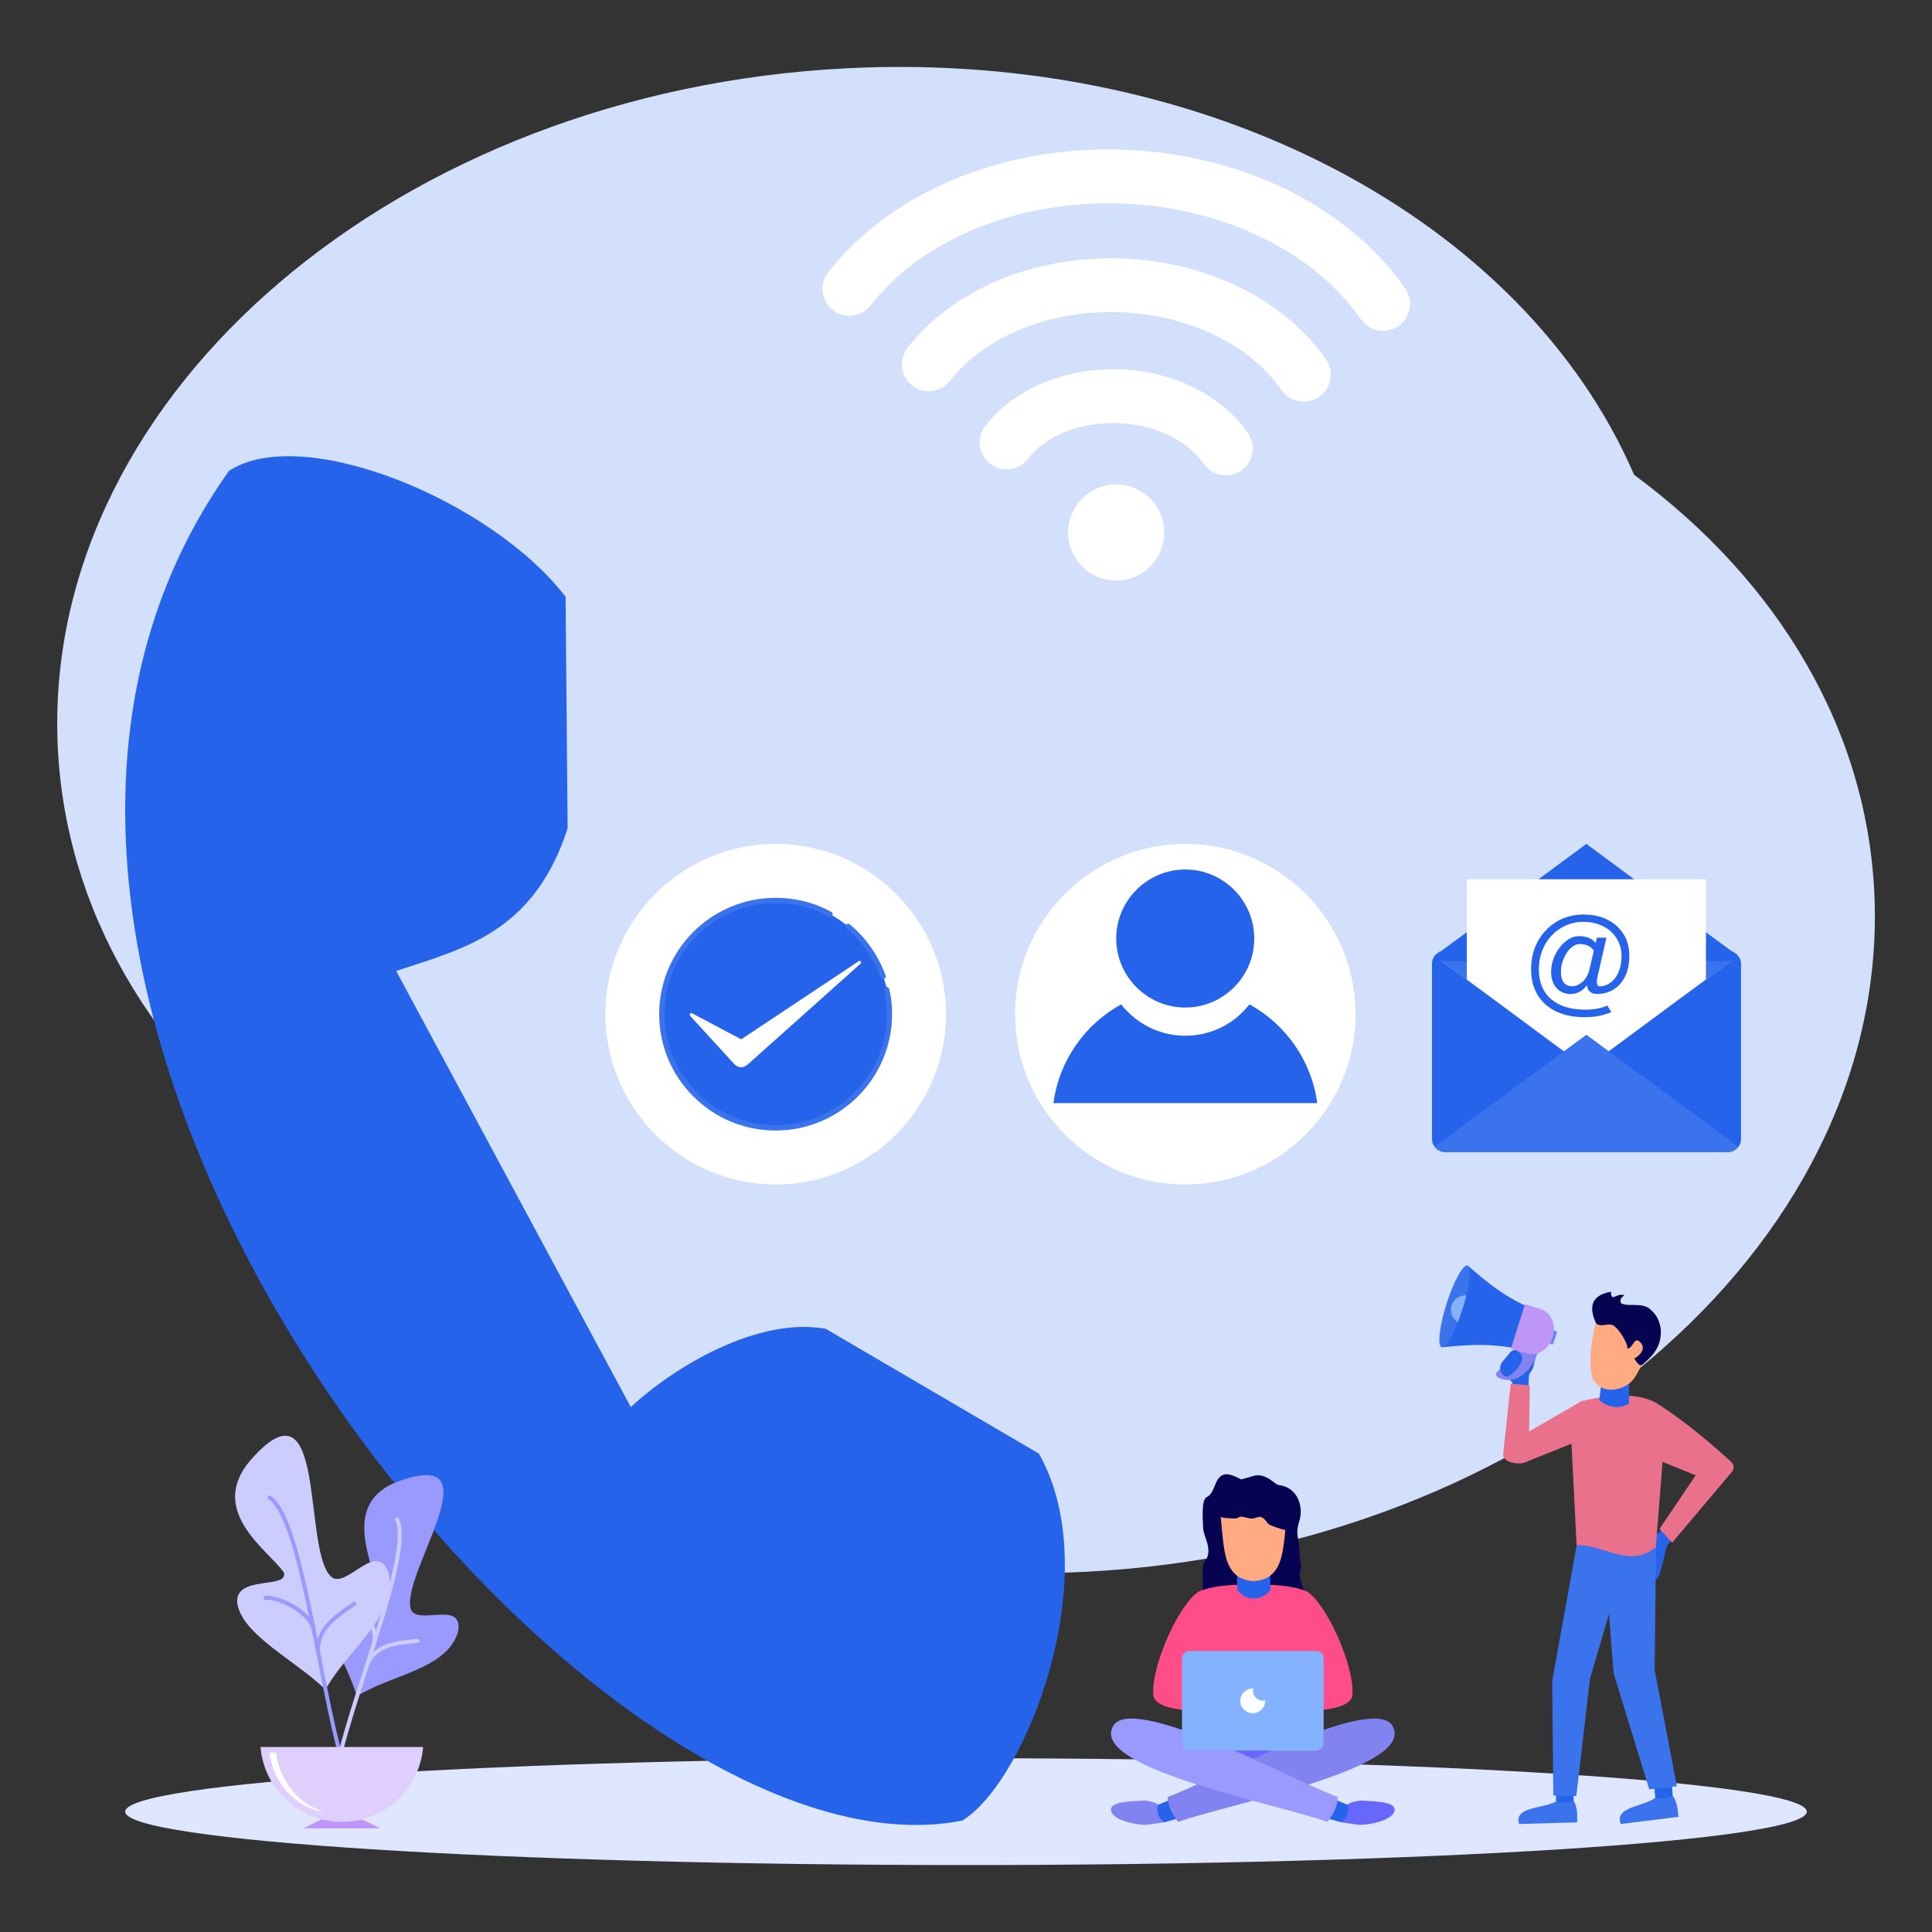 <svg id="SvgjsSvg1076" width="550" height="550" xmlns="http://www.w3.org/2000/svg" version="1.1" xmlns:xlink="http://www.w3.org/1999/xlink" xmlns:svgjs="http://svgjs.com/svgjs"><rect width="100%" height="100%" fill="#333333" stroke="none"/><defs id="SvgjsDefs1077"></defs><g id="SvgjsG1078"><svg xmlns="http://www.w3.org/2000/svg" enable-background="new 0 0 2000 2000" viewBox="0 0 2000 2000" width="550" height="550"><path fill="#d3e0fb" fill-rule="evenodd" d="M1691.6,491.5c-113.1-261.9-438.3-440-815.5-420.8C413.7,94.1,48,405.3,59.5,765.4    c5.6,175.9,100,330.9,248.9,440.7c113.1,261.9,438.3,440.1,815.6,421c462.4-23.6,828-334.6,816.6-694.9    C1935,756.5,1840.6,601.4,1691.6,491.5L1691.6,491.5z" clip-rule="evenodd" class="colord5f0ff svgShape"></path><path fill="#dfe6ff" fill-rule="evenodd" d="M1000.2,1930.7c479.2,0,870.2-25.1,870.2-55.3s-391-55.3-870.2-55.3c-479.5,0-870.6,25.1-870.6,55.3    S520.7,1930.7,1000.2,1930.7L1000.2,1930.7z" clip-rule="evenodd" class="colordfe6ff svgShape"></path><path fill="#2563eb" fill-rule="evenodd" d="M1565.3,1439.6l16.6,0.7l1-17.3c6.5-9.1,4.3-11,6.5-16.3c4.6-21.1-17.3-9.1-21.8,0.5     c-5.8,5.8-10.1,10.6-7.9,17.5l6,6.7L1565.3,1439.6z" clip-rule="evenodd" class="colorff9866 svgShape"></path><path fill="#8183f1" fill-rule="evenodd" d="M1562.9,1371.3l29,4.6c5.3,15.8-1.7,40.1-20.2,50.1c-10.1,6-28.3-0.2-21.8-5.8     C1565.3,1403.6,1577.8,1392.1,1562.9,1371.3L1562.9,1371.3z" clip-rule="evenodd" class="color8183f1 svgShape"></path><path fill="#6686f9" fill-rule="evenodd" d="M1605.6,1377.5l-3.6,11.5c-0.2,0.7,0.2,1.4,0.7,1.4l3.8,1.2c0.7,0.2,1.4,0,1.4-0.7l3.8-11.5     c0-0.5-0.2-1.2-0.7-1.4l-4.1-1.2C1606.6,1376.5,1605.9,1377,1605.6,1377.5L1605.6,1377.5z" clip-rule="evenodd" class="color6686f9 svgShape"></path><path fill="#2563eb" fill-rule="evenodd" d="M1499.6,1357.3l2.6-6l1.4-6.7l1.2,0.5l14.6-35c21.4,18.5,41.7,36.5,82.8,51.1l0.7,21.6l0,0v0.2v0.2h-0.2     l-13,17.3c-42-11.5-68.9-8.4-96.9-5.8l7.9-37.2L1499.6,1357.3z" clip-rule="evenodd" class="color2c7efe svgShape"></path><path fill="#3b73ed" fill-rule="evenodd" d="M1497.4,1349.7c-7.4,23.5-9.6,43.7-5,45.1s14.2-16.3,21.6-39.8c7.4-23.3,9.8-43.4,5.3-44.9     C1514.5,1308.6,1504.9,1326.4,1497.4,1349.7L1497.4,1349.7z" clip-rule="evenodd" class="color0643a3 svgShape"></path><path fill="#be96f8" fill-rule="evenodd" d="M1564.1,1396l16.3,5c10.8,3.6,23-4.1,26.9-16.6l0,0c4.1-12.7-1.4-25.7-12.5-29.3l-16.1-5L1564.1,1396z" clip-rule="evenodd" class="colorbe96f8 svgShape"></path><path fill="#84b2fe" fill-rule="evenodd" d="M1502.7,1351.3L1502.7,1351.3c-2.2,6.7,0.7,13.9,6.5,17.3c1.7-4.3,3.4-8.9,4.8-13.7     c1.7-4.8,2.9-9.4,3.8-13.9C1511.3,1340.6,1504.9,1344.6,1502.7,1351.3L1502.7,1351.3z" clip-rule="evenodd" class="color84b2fe svgShape"></path><path fill="#3b73ed" fill-rule="evenodd" d="M1621.2,1860.9l-10.3,3.8c-12.7,7.9-43.9,5-38.4,23.5l60.2-1.7c0-7.4,0.5-15.4-3.6-22.3L1621.2,1860.9z" clip-rule="evenodd" class="color0643a3 svgShape"></path><path fill="#2563eb" fill-rule="evenodd" d="M1629.1,1853.9l-18.5,0.7l0.2,10.1c6.2,1.9,12.5,1.4,18.2-0.5V1853.9z" clip-rule="evenodd" class="colorff9866 svgShape"></path><path fill="#3b73ed" fill-rule="evenodd" d="M1723.7,1856.3l-10.1,4.8c-12,9.1-43.2,9.4-35.7,27.1l59.7-7.4c-1-7.4-1.2-15.4-6-21.8L1723.7,1856.3z" clip-rule="evenodd" class="color0643a3 svgShape"></path><path fill="#2563eb" fill-rule="evenodd" d="M1730.8 1848.7l-18.2 2.4 1 10.1c6.2 1.2 12.7.2 18-2.2L1730.8 1848.7zM1722.9 1578.8l10.6 12.5-7.2 7.9c-4.8 11.3-7.4 42.5-14.9 34.3l-4.1-41.5 9.6-4.8L1722.9 1578.8z" clip-rule="evenodd" class="colorff9866 svgShape"></path><polygon fill="#3b73ed" fill-rule="evenodd" points="1676.4 1567.3 1714.3 1601.8 1712.9 1728.7 1735.9 1849.1 1707.3 1852.3 1670.4 1732.3 1665.6 1670.7 1645.9 1738.1 1631.8 1859.2 1608 1858.7 1606.8 1740.2 1632.2 1599.6 1647.1 1581.4 1671.4 1591.7" clip-rule="evenodd" class="color0643a3 svgShape"></polygon><path fill="#ea718b" fill-rule="evenodd" d="M1713.8,1451.9c27.3,16.8,55.2,40.5,78.4,61.4c3.4,3.8,2.9,7.4,0.7,10.3l-61.9,73.4l-13-14.4l37.4-55.4     l-34.3-13.9l-7,88.5c-28.8,22.3-54-3.6-82-2.2l-5.3-105.1l-48.2,19.4c-5.3,2.6-22.6,0.5-22.6-7.9l7.9-73.6l19.7,1.7l-0.7,47.7     l54.5-31.4C1662,1444.4,1692.9,1440.6,1713.8,1451.9L1713.8,1451.9z" clip-rule="evenodd" class="colorea718b svgShape"></path><path fill="#2563eb" fill-rule="evenodd" d="M1658.4,1426.2l28.1,1.4l-0.2,25.4c-12.5,7.4-24,1.9-30.7-3.4L1658.4,1426.2z" clip-rule="evenodd" class="colorff9866 svgShape"></path><path fill="#ffaa81" fill-rule="evenodd" d="M1709.7,1374.6c-18-4.3-36-8.9-53.7-13.4c-7.4,9.8-13.9,55.2-6,67.9c9.8,15.8,33.6,9.8,41.7-2.4     C1699.7,1415.6,1711.4,1386.4,1709.7,1374.6L1709.7,1374.6z" clip-rule="evenodd" class="colorffaa81 svgShape"></path><path fill="#060352" fill-rule="evenodd" d="M1671.6,1373.2c-5.5-5.3-14.2,1.9-19.4-3.4c-7-15.1-6.5-29,15.8-32.6c-1,3.1,0.5,5,1.7,5.8     c3.4-1,6.7-3.8,12-2.2c-4.1,2.9-5,5-3.6,8.2c6.7,4.1,19-0.7,28.5,5c8.6,6.7,11,13,12.5,20.9c2.2,21.1-12.2,31.7-18.7,37.7     c-2.4,1.2-3.6,1.7-8.6-6.2c7.2-4.1,11.8-10.8,6.7-16.3c-7.2-8.2-7.2,5.5-13.9,6C1685.3,1390.2,1675.9,1376.3,1671.6,1373.2     L1671.6,1373.2z" clip-rule="evenodd" class="color060352 svgShape"></path><path fill="#2563eb" fill-rule="evenodd" d="M1575.4,1403.9c-1.4-3.6-2.6-3.6-4.8-5.3c-1.9-1.7-4.6-1-6.5,0.5c-3.1,3.8-6,7.2-9.4,11.3     c-2.6,3.8-1.7,7.7-1,9.4c1.4,3.8,4.8,6.2,8.2,4.8C1567.5,1421.2,1578,1410.6,1575.4,1403.9L1575.4,1403.9z" clip-rule="evenodd" class="colorff9866 svgShape"></path><path fill="#3b73ed" fill-rule="evenodd" d="M1642.2,1105.5l99.5-73.6l57.6-42.4c-2.6-3.3-6.4-5.5-11-5.5H1496c-4.3,0-8.3,2.1-11,5.5l57.6,42.4     L1642.2,1105.5z" clip-rule="evenodd" class="color0643a3 svgShape"></path><path fill="#2563eb" fill-rule="evenodd" d="M1642.2,873.6l99.5,73.6l57.6,42.4c-2.6,3.3-6.4,5.5-11,5.5H1496c-4.3,0-8.3-2.1-11-5.5l57.6-42.4     L1642.2,873.6z" clip-rule="evenodd" class="color2c7efe svgShape"></path><rect width="247.6" height="249.3" x="1518.4" y="910.2" fill="#ffffff" fill-rule="evenodd" clip-rule="evenodd" class="colorfff svgShape"></rect><path fill="#2563eb" fill-rule="evenodd" d="M1799.4,989.5c1.7,2.1,2.9,5,2.9,8.1v181.4c0,7.6-6.2,13.6-13.8,13.6H1496c-7.4,0-13.6-6-13.6-13.6V997.6     c0-3.1,1-6,2.6-8.1l57.6,42.4l99.5,73.6l99.5-73.6L1799.4,989.5z" clip-rule="evenodd" class="color2c7efe svgShape"></path><path fill="#3b73ed" fill-rule="evenodd" d="M1642.2,1071.2l-99.5,73.3l-57.6,42.6c2.4,3.3,6.4,5.5,11,5.5h292.4c4.5,0,8.6-2.1,11-5.5l-57.6-42.6     L1642.2,1071.2z" clip-rule="evenodd" class="color0643a3 svgShape"></path><path fill="#2563eb" d="M1686.7,989.6c0,6.2-0.8,11.8-2.5,16.6c-1.7,4.9-4,9-7,12.4c-3,3.4-6.5,6-10.6,7.7      c-4.1,1.8-8.5,2.7-13.3,2.7c-3.2,0-5.7-0.8-7.5-2.5c-1.8-1.7-2.9-3.9-3.1-6.7c-4.3,6.2-10,9.2-17,9.2c-2.9,0-5.5-0.5-8-1.6      c-2.5-1.1-4.6-2.6-6.3-4.5c-1.8-2-3.2-4.3-4.2-7.1c-1-2.8-1.5-5.9-1.5-9.4c0-4.8,0.8-9.5,2.5-14c1.7-4.5,3.9-8.4,6.6-11.9      c2.7-3.4,5.8-6.2,9.2-8.3c3.4-2.1,6.9-3.1,10.4-3.1c7.9,0,13.7,2.4,17.4,7.1l1.3-5.5h9.9l-8.5,37.1c-0.5,2.1-0.9,3.8-1.1,5.3      c-0.2,1.5-0.3,2.8-0.3,4c0,2.6,1,3.9,3,3.9c3.1,0,6-0.7,8.7-2.2c2.7-1.5,5.1-3.6,7.2-6.3c2-2.8,3.7-6.1,4.8-9.9      c1.2-3.9,1.8-8.3,1.8-13.2c0-5-1-9.7-2.9-13.9c-1.9-4.3-4.6-8-8-11.1c-3.4-3.2-7.6-5.6-12.4-7.4c-4.8-1.8-10.2-2.7-16-2.7      c-6.8,0-13,1.3-18.7,3.9c-5.7,2.6-10.6,6.1-14.7,10.6c-4.1,4.4-7.3,9.6-9.5,15.6c-2.3,6-3.4,12.3-3.4,18.9      c0,6.7,1.1,12.6,3.2,17.8c2.2,5.2,5.3,9.6,9.4,13.1c4.1,3.6,9.1,6.3,15,8.2c5.9,1.8,12.6,2.8,20,2.8c9.4,0,17.1-1.4,23.3-4.3      l4.1,6.8c-8,3.5-17.1,5.3-27.3,5.3c-8.7,0-16.5-1.1-23.4-3.4c-6.9-2.3-12.7-5.6-17.5-9.9c-4.8-4.3-8.5-9.5-11-15.6      c-2.6-6.1-3.8-13-3.8-20.7c0-16.2,5.2-29.7,15.5-40.6c10.4-10.7,23.5-16.1,39.2-16.1c7.2,0,13.7,1.1,19.6,3.3      c5.8,2.2,10.8,5.2,14.9,9.1c4.1,3.9,7.3,8.4,9.5,13.7C1685.6,977.8,1686.7,983.5,1686.7,989.6z M1649.9,984.2      c-3-4.6-7.9-6.9-14.7-6.9c-2.5,0-4.9,0.9-7.3,2.6c-2.3,1.7-4.4,3.9-6.1,6.6c-1.8,2.7-3.2,5.8-4.3,9.2c-1.1,3.4-1.6,6.9-1.6,10.3      c0,9.9,3.9,14.9,11.8,14.9c2,0,3.9-0.4,5.7-1.3c1.9-0.9,3.6-2.1,5.2-3.6c1.6-1.5,3-3.4,4.2-5.6c1.2-2.2,2.1-4.6,2.7-7.3      L1649.9,984.2z" class="color2c7efe svgShape"></path><path fill="#2563eb" fill-rule="evenodd" d="M237,487.5c75.6-49.8,271.4,30,348.5,130.3l2.1,239.7c-35,107.9-107.5,124.5-177.5,147.6l242.9,451.5    c46-42.8,132.7-93.7,201.8-81l220.7,129.2c70.3,124.2-12.3,338.4-79.2,379.8C605.3,1962.5-150.4,1032,237,487.5L237,487.5z" clip-rule="evenodd" class="color2c7efe svgShape"></path><g><path fill="#ffffff" fill-rule="evenodd" d="M803,1226.2c97.1,0,176.3-79.2,176.3-176.3c0-97.1-79.2-176.3-176.3-176.3c-97.1,0-176.3,79.2-176.3,176.3     C626.7,1147,705.9,1226.2,803,1226.2L803,1226.2z" clip-rule="evenodd" class="colorfff svgShape"></path><path fill="#2563eb" fill-rule="evenodd" d="M803,1167.6c64.9,0,117.9-52.7,117.9-117.9c0-64.9-53-117.6-117.9-117.6c-64.9,0-117.9,52.7-117.9,117.6     C685.1,1114.9,738.1,1167.6,803,1167.6L803,1167.6z" clip-rule="evenodd" class="color2c7efe svgShape"></path><path fill="#3b73ed" d="M914.1,1013.4c-1.1,0-2.1-0.7-2.5-1.8c-7.2-19.8-19.5-37.3-35.4-50.6c-1.1-1-1.3-2.7-0.3-3.8       c1-1.1,2.7-1.3,3.8-0.3c16.7,13.9,29.5,32.2,37.1,52.9c0.5,1.4-0.2,3-1.6,3.5C914.8,1013.4,914.4,1013.4,914.1,1013.4z" class="color0643a3 svgShape"></path><path fill="#3b73ed" d="M803,1170.3c-32.2,0-62.5-12.5-85.3-35.3c-22.8-22.8-35.3-53-35.3-85.3c0-66.3,54.1-120.3,120.6-120.3       c20.4,0,39.8,4.9,57.6,14.6c1.3,0.7,1.8,2.4,1.1,3.7c-0.7,1.3-2.4,1.8-3.7,1.1c-17.1-9.3-35.6-14-55-14       c-63.5,0-115.2,51.5-115.2,114.8c0,63.5,51.7,115.2,115.2,115.2s115.2-51.7,115.2-115.2c0-8.7-1-17-3-24.6       c-0.4-1.4,0.5-2.9,1.9-3.3c1.4-0.4,2.9,0.5,3.3,1.9c2.1,8,3.1,16.8,3.1,26C923.5,1116.2,869.5,1170.3,803,1170.3z" class="color0643a3 svgShape"></path><path fill="#ffffff" fill-rule="evenodd" d="M767.3,1075.9l-50.6-26.8c-2.4-1.5-3,1.2-2.1,2.7l45.7,49.9c4.9,4.3,8.5,4.3,14,0     c39-34.7,77.7-69.4,116.6-104.2c1.2-1.2,0-3.7-2.1-2.4L767.3,1075.9z" clip-rule="evenodd" class="colorfff svgShape"></path></g><g><path fill="#ffffff" fill-rule="evenodd" d="M1227,1226.2c97.1,0,176.3-79.2,176.3-176.3c0-97.1-79.2-176.3-176.3-176.3c-97.1,0-176.3,79.2-176.3,176.3     C1050.7,1147,1129.9,1226.2,1227,1226.2L1227,1226.2z" clip-rule="evenodd" class="colorfff svgShape"></path><path fill="#2563eb" fill-rule="evenodd" d="M1227,1043c39.4,0,71.4-32.1,71.4-71.4c0-39.4-32-71.5-71.4-71.5s-71.5,32.1-71.5,71.5      C1155.5,1010.9,1187.7,1043,1227,1043L1227,1043z" clip-rule="evenodd" class="color2c7efe svgShape"></path><path fill="#2563eb" fill-rule="evenodd" d="M1293.4,1039.7c37.5,20.6,64.3,58.1,70.2,102.2h-273.1c5.9-44.1,32.7-81.6,70.1-102.2      c15.5,19.8,39.5,32.5,66.5,32.5S1278,1059.5,1293.4,1039.7L1293.4,1039.7z" clip-rule="evenodd" class="color2c7efe svgShape"></path></g><g><path fill="#ffffff" d="M1431.7,342.4c-8.8,0-17.5-4.2-23-12c-49.2-71-145.2-116.9-250.6-119.8c-105.4-3-203.8,37.4-256.8,105.5      c-9.5,12.2-27,14.4-39.1,4.9c-12.2-9.5-14.4-27-4.9-39.1c31.1-39.9,75.2-72.9,127.6-95.1c53.2-22.6,113.6-33.7,174.8-31.9      c61.1,1.7,120.9,16.1,172.7,41.6c51.1,25.2,93.3,60.5,122.2,102.2c8.8,12.7,5.6,30-7,38.8      C1442.7,340.8,1437.1,342.4,1431.7,342.4z" class="colorfff svgShape"></path><path fill="#ffffff" d="M1349.6,415.8c-8.9,0-17.6-4.2-23-12c-33-47.7-97.9-78.6-169.4-80.6c-71.5-2-138.1,25.2-173.7,71      c-9.5,12.2-27,14.3-39.1,4.9c-12.2-9.5-14.3-27-4.9-39.1c22.7-29.2,54.9-53.2,93-69.4c38.5-16.4,82.1-24.4,126.3-23.1      c44.1,1.2,87.3,11.6,124.8,30.1c37.2,18.3,68,44.1,89,74.5c8.8,12.7,5.6,30-7.1,38.8C1360.6,414.2,1355,415.8,1349.6,415.8z" class="colorfff svgShape"></path><path fill="#ffffff" fill-rule="evenodd" d="M1156.8,501.5c-27.4-0.8-50.3,20.7-51.1,48.4c-0.8,27.4,20.7,50.3,48.4,51.1c27.4,0.8,50.3-21,51.1-48.4     C1206,525.2,1184.2,502.3,1156.8,501.5L1156.8,501.5z" clip-rule="evenodd" class="colorfff svgShape"></path><path fill="#ffffff" d="M1269,492.1c-8.8,0-17.5-4.2-22.9-12c-17.4-25-51.8-41.1-89.9-42.1l-0.1,0c-38.2-1.1-73.5,13.1-92.1,37.1      c-9.5,12.2-27,14.4-39.1,4.9c-12.2-9.5-14.4-27-4.9-39.1c14.5-18.7,34.9-33.9,59-44.2c24-10.2,51.2-15.2,78.6-14.4      c27.5,0.7,54.4,7.2,77.9,18.7c23.4,11.6,42.9,27.9,56.4,47.3c8.8,12.6,5.7,30-7,38.8C1280.1,490.5,1274.5,492.1,1269,492.1z" class="colorfff svgShape"></path></g><g><path fill="#060352" fill-rule="evenodd" d="M1284.9,1531.5c-12.8-6.7-19.1-7.7-24.5,0.4c-3.4,5.3-4.6,14.8-11.3,18c-6.1,2.9-3.6,27-3.6,32     c0,8.6,11.1,22.5,1.6,34.8c-5.3,6.7,2,28.1-5.3,36.7c-1.3,1.4-2.3,10.3,8.6,11.3c17.7,1.6,25.5,4.1,41.8-2.7     c6.1-2.6,57.5,6.6,59.8-0.1c4-12.4-11-24.7-5.1-38.8c0-0.3-1.9-17.3-1.9-20c0-10.6-4.6-13.7,0.1-28.7     c4.7-15.3-2.3-35.1-21.5-37.1c-3.9-0.3-13-13.3-26.4-9.3L1284.9,1531.5z" clip-rule="evenodd" class="color060352 svgShape"></path><path fill="#6767fd" fill-rule="evenodd" d="M1264.7,1793.4h64.5c11,0,20,9,20,20.1l0,0c0,11-9,20.1-20,20.1h-64.5c-11.1,0-20.1-9.1-20.1-20.1l0,0     C1244.6,1802.4,1253.6,1793.4,1264.7,1793.4L1264.7,1793.4z" clip-rule="evenodd" class="color6767fd svgShape"></path><path fill="#ff4d8a" fill-rule="evenodd" d="M1297.9,1640.4h-0.3h-0.7h-0.1h-0.7h-0.1c-8.8,0-18,0-27.1,0.9l0,0c-9.7,0.9-19.3,2.7-28.1,6.3     c-22.4,15.1-51.1,83-46.5,109c5.4,15.5,45.4,14,74.6,17.7v3.7h50.2v-2.9c29.5-4.8,74.7-1.9,80.6-18.5c4.4-26-24.2-93.9-46.5-109     C1335.9,1640.5,1316,1640.4,1297.9,1640.4L1297.9,1640.4z" clip-rule="evenodd" class="colorff4d8a svgShape"></path><path fill="#8183f1" fill-rule="evenodd" d="M1205.3,1886.4l-6.7-18.5c-2.6-2.3-10.1-3.7-13.7-4c-12.1,0.9-34.2,0.7-34.8,9     c-0.7,11.6,28.2,16.8,37.5,16.1L1205.3,1886.4z" clip-rule="evenodd" class="color8183f1 svgShape"></path><path fill="#2563eb" fill-rule="evenodd" d="M1222,1881.7l-6.8-20.1l-16.3,6.6c-2.4,7.6,0.9,14.3,6.4,18.3L1222,1881.7z" clip-rule="evenodd" class="colorff9866 svgShape"></path><path fill="#8183f1" fill-rule="evenodd" d="M1219.6,1886c-5.7-7.3-10.6-16-10.8-25.8c40.5-14.1,205-104.3,231.4-75.5     C1472.5,1829.1,1276.2,1866,1219.6,1886L1219.6,1886z" clip-rule="evenodd" class="color8183f1 svgShape"></path><path fill="#6767fd" fill-rule="evenodd" d="M1388.5,1886.4l6.6-18.5c2.7-2.3,10.3-3.7,13.7-4c12.1,0.9,34.2,0.7,34.9,9c0.6,11.6-28.4,16.8-37.5,16.1     L1388.5,1886.4z" clip-rule="evenodd" class="color6767fd svgShape"></path><path fill="#2563eb" fill-rule="evenodd" d="M1371.7,1881.7l7-20.1l16.1,6.6c2.6,7.6-0.9,14.3-6.3,18.3L1371.7,1881.7z" clip-rule="evenodd" class="colorff9866 svgShape"></path><path fill="#9999fe" fill-rule="evenodd" d="M1374.2,1886c5.7-7.3,10.4-16,10.7-25.8c-40.5-14.1-204.8-104.3-231.2-75.5     C1121.3,1829.1,1317.5,1866,1374.2,1886L1374.2,1886z" clip-rule="evenodd" class="color9999fe svgShape"></path><path fill="#84b2fe" fill-rule="evenodd" d="M1231,1709.1h131.8c4,0,7.4,3.4,7.4,7.4v88.3c0,4.1-3.4,7.4-7.4,7.4H1231c-4.1,0-7.4-3.3-7.4-7.4v-88.3     C1223.6,1712.6,1226.9,1709.1,1231,1709.1L1231,1709.1z" clip-rule="evenodd" class="color84b2fe svgShape"></path><path fill="#ffffff" fill-rule="evenodd" d="M1296.9,1747.8c0.1,0,0.3,0,0.4,0c-0.1,0.9-0.3,1.6-0.3,2.4c0,5.7,4.7,10.4,10.4,10.4     c0.9,0,1.6-0.1,2.3-0.3c0,0.1,0,0.3,0,0.4c0,7.1-5.7,12.8-12.8,12.8c-7.1,0-13-5.7-13-12.8     C1283.9,1753.6,1289.8,1747.8,1296.9,1747.8L1296.9,1747.8z" clip-rule="evenodd" class="colorfff svgShape"></path><path fill="#2563eb" fill-rule="evenodd" d="M1280.4,1611.6c0.1,11.4,0.3,22.8,0.4,34.2c9.1,13.1,26.8,10.7,34.5,0l-1.3-36.2L1280.4,1611.6z" clip-rule="evenodd" class="colorff9866 svgShape"></path><path fill="#ffaa81" fill-rule="evenodd" d="M1297.9,1559.9l-35.7-0.4c6,37.4,0.1,74.6,35.2,77.3v0.1c0.1,0,0.3,0,0.4,0c0.1,0,0.3,0,0.4,0v-0.1     c34.9-2.7,29.2-39.9,35.1-77.3L1297.9,1559.9z" clip-rule="evenodd" class="colorffaa81 svgShape"></path><path fill="#060352" fill-rule="evenodd" d="M1255.6,1559.1c4.8,1.4-3.7,9.1,9.6,11.8c1.6,0.3,2.4,0.7,12.7,1c7,0.1,1.4-4,14.1-0.4     c10,2.9,11.3-7.6,20.5,5.6c1.4,2.1,16.5,6.8,19,7c4.8,0.1,10.3,7.1,10.3-6.8c0-5.3,1.7-17.3-0.6-19.4c-7.3-7-20.5-3.7-29.8-7     c-9-3.1-10.1-7.4-25.1-7.1c-9.6,0.1-12.3,11.7-27,13.1C1258.1,1556.8,1255.1,1558.9,1255.6,1559.1L1255.6,1559.1z" clip-rule="evenodd" class="color060352 svgShape"></path></g><g><path fill="#9999fe" fill-rule="evenodd" d="M336.6,1644.6c10.8-24.4,48.8,12.9,51.9-4c-2.4-24.5-35.1-84.3,22.7-106.7       c106.6-39.1-0.2,99.9,14.7,133.3c8.7,14.8,53.6-10.5,48.4,21.5c-10.8,39.4-69.9,44.8-104.8,67.3       C358.5,1718.9,325.4,1672.5,336.6,1644.6L336.6,1644.6z" clip-rule="evenodd" class="color9999fe svgShape"></path><path fill="#ccccfe" d="M352.9,1815c-0.2,0-0.3,0-0.5-0.1c-1.1-0.3-1.8-1.4-1.5-2.5c6.4-25.2,16.3-56,26-85.9        c10.5-32.5,21.4-66.2,28.1-93.8c7.4-30.7,8.8-49.9,4.1-58.9c-0.5-1-0.1-2.2,0.9-2.7s2.2-0.1,2.7,0.9        c11.4,21.8-9.7,86.9-31.9,155.9c-9.6,29.8-19.6,60.6-25.9,85.6C354.6,1814.4,353.8,1815,352.9,1815z" class="colorccccfe svgShape"></path><path fill="#ccccfe" d="M380.8 1723.1c-.3 0-.6-.1-.9-.2-1-.5-1.4-1.8-.9-2.7 9.7-18.6 28.2-21.5 53.1-23.6 1.1-.1 2.1.7 2.2 1.9.1 1.1-.7 2.1-1.9 2.2-27.4 2.2-41.8 6-49.8 21.4C382.2 1722.7 381.5 1723.1 380.8 1723.1zM387.5 1702.2c-.1 0-.2 0-.4 0-1.1-.2-1.8-1.3-1.6-2.4 3.1-16.5-14.9-40.5-24.3-44.4-1-.4-1.5-1.6-1.1-2.7.4-1 1.6-1.5 2.7-1.1 11 4.5 30.3 30 26.8 48.9C389.3 1701.5 388.5 1702.2 387.5 1702.2z" class="colorccccfe svgShape"></path><path fill="#ccccfe" fill-rule="evenodd" d="M245.6,1659.2c-2.5-29.3,54-13.6,48.1-31.6c-15.5-22.4-79-62.7-35.1-115.2c82-94.7,53.1,96.6,85.4,120.8       c16.4,9.7,46.1-38.8,58.2-5c10.6,43.8-43.5,80.6-65.2,120.9C306.5,1719.2,249.8,1692.1,245.6,1659.2L245.6,1659.2z" clip-rule="evenodd" class="colorccccfe svgShape"></path><path fill="#9999fe" d="M351.4,1815.1c-0.9,0-1.7-0.6-2-1.5c-7.3-27.7-14.2-62.9-20.9-96.9c-7.3-37-14.8-75.3-23-105.6        c-9.2-33.6-18.2-53-27.6-59.2c-0.9-0.6-1.2-1.9-0.6-2.8c0.6-0.9,1.9-1.2,2.8-0.6c10.4,6.9,19.7,26.4,29.3,61.5        c8.3,30.4,15.9,68.8,23.1,105.9c6.6,33.9,13.5,69,20.8,96.6c0.3,1.1-0.4,2.2-1.4,2.5C351.7,1815.1,351.5,1815.1,351.4,1815.1z        " class="color9999fe svgShape"></path><path fill="#9999fe" d="M329.2 1711.4c-1.1 0-2-.9-2-2-.6-23 15.6-35.7 38.6-51 .9-.6 2.2-.4 2.8.6.6.9.4 2.2-.6 2.8-25.3 16.9-37.3 28.3-36.8 47.5C331.3 1710.5 330.4 1711.4 329.2 1711.4 329.2 1711.4 329.2 1711.4 329.2 1711.4zM324.5 1687.6c-.9 0-1.6-.5-1.9-1.4-5.9-17.7-36.2-31.4-47.4-30-1.1.1-2.1-.7-2.3-1.8-.1-1.1.7-2.1 1.8-2.3 6.5-.8 17.8 2.5 28 8.2 7.1 4 19.7 12.4 23.8 24.6.4 1.1-.2 2.2-1.3 2.6C324.9 1687.6 324.7 1687.6 324.5 1687.6z" class="color9999fe svgShape"></path><polygon fill="#be96f8" fill-rule="evenodd" points="375.2 1883.6 393.6 1892.7 353.8 1892.7 314.1 1892.7 332.5 1883.6" clip-rule="evenodd" class="colorbe96f8 svgShape"></polygon><path fill="#dfcffd" fill-rule="evenodd" d="M438,1808.5c-3.5,43.3-39.9,77.5-84.2,77.5c-44.3,0-80.6-34.1-84.1-77.5H438z" clip-rule="evenodd" class="colordfcffd svgShape"></path><path fill="#ffffff" fill-rule="evenodd" d="M334.8,1875.6c-28.5-4.2-51.7-29.1-55.7-61l6.5-0.4c4.1,29.7,23.8,53.5,49.3,61.2V1875.6z" clip-rule="evenodd" class="colorfff svgShape"></path></g></svg></g></svg>